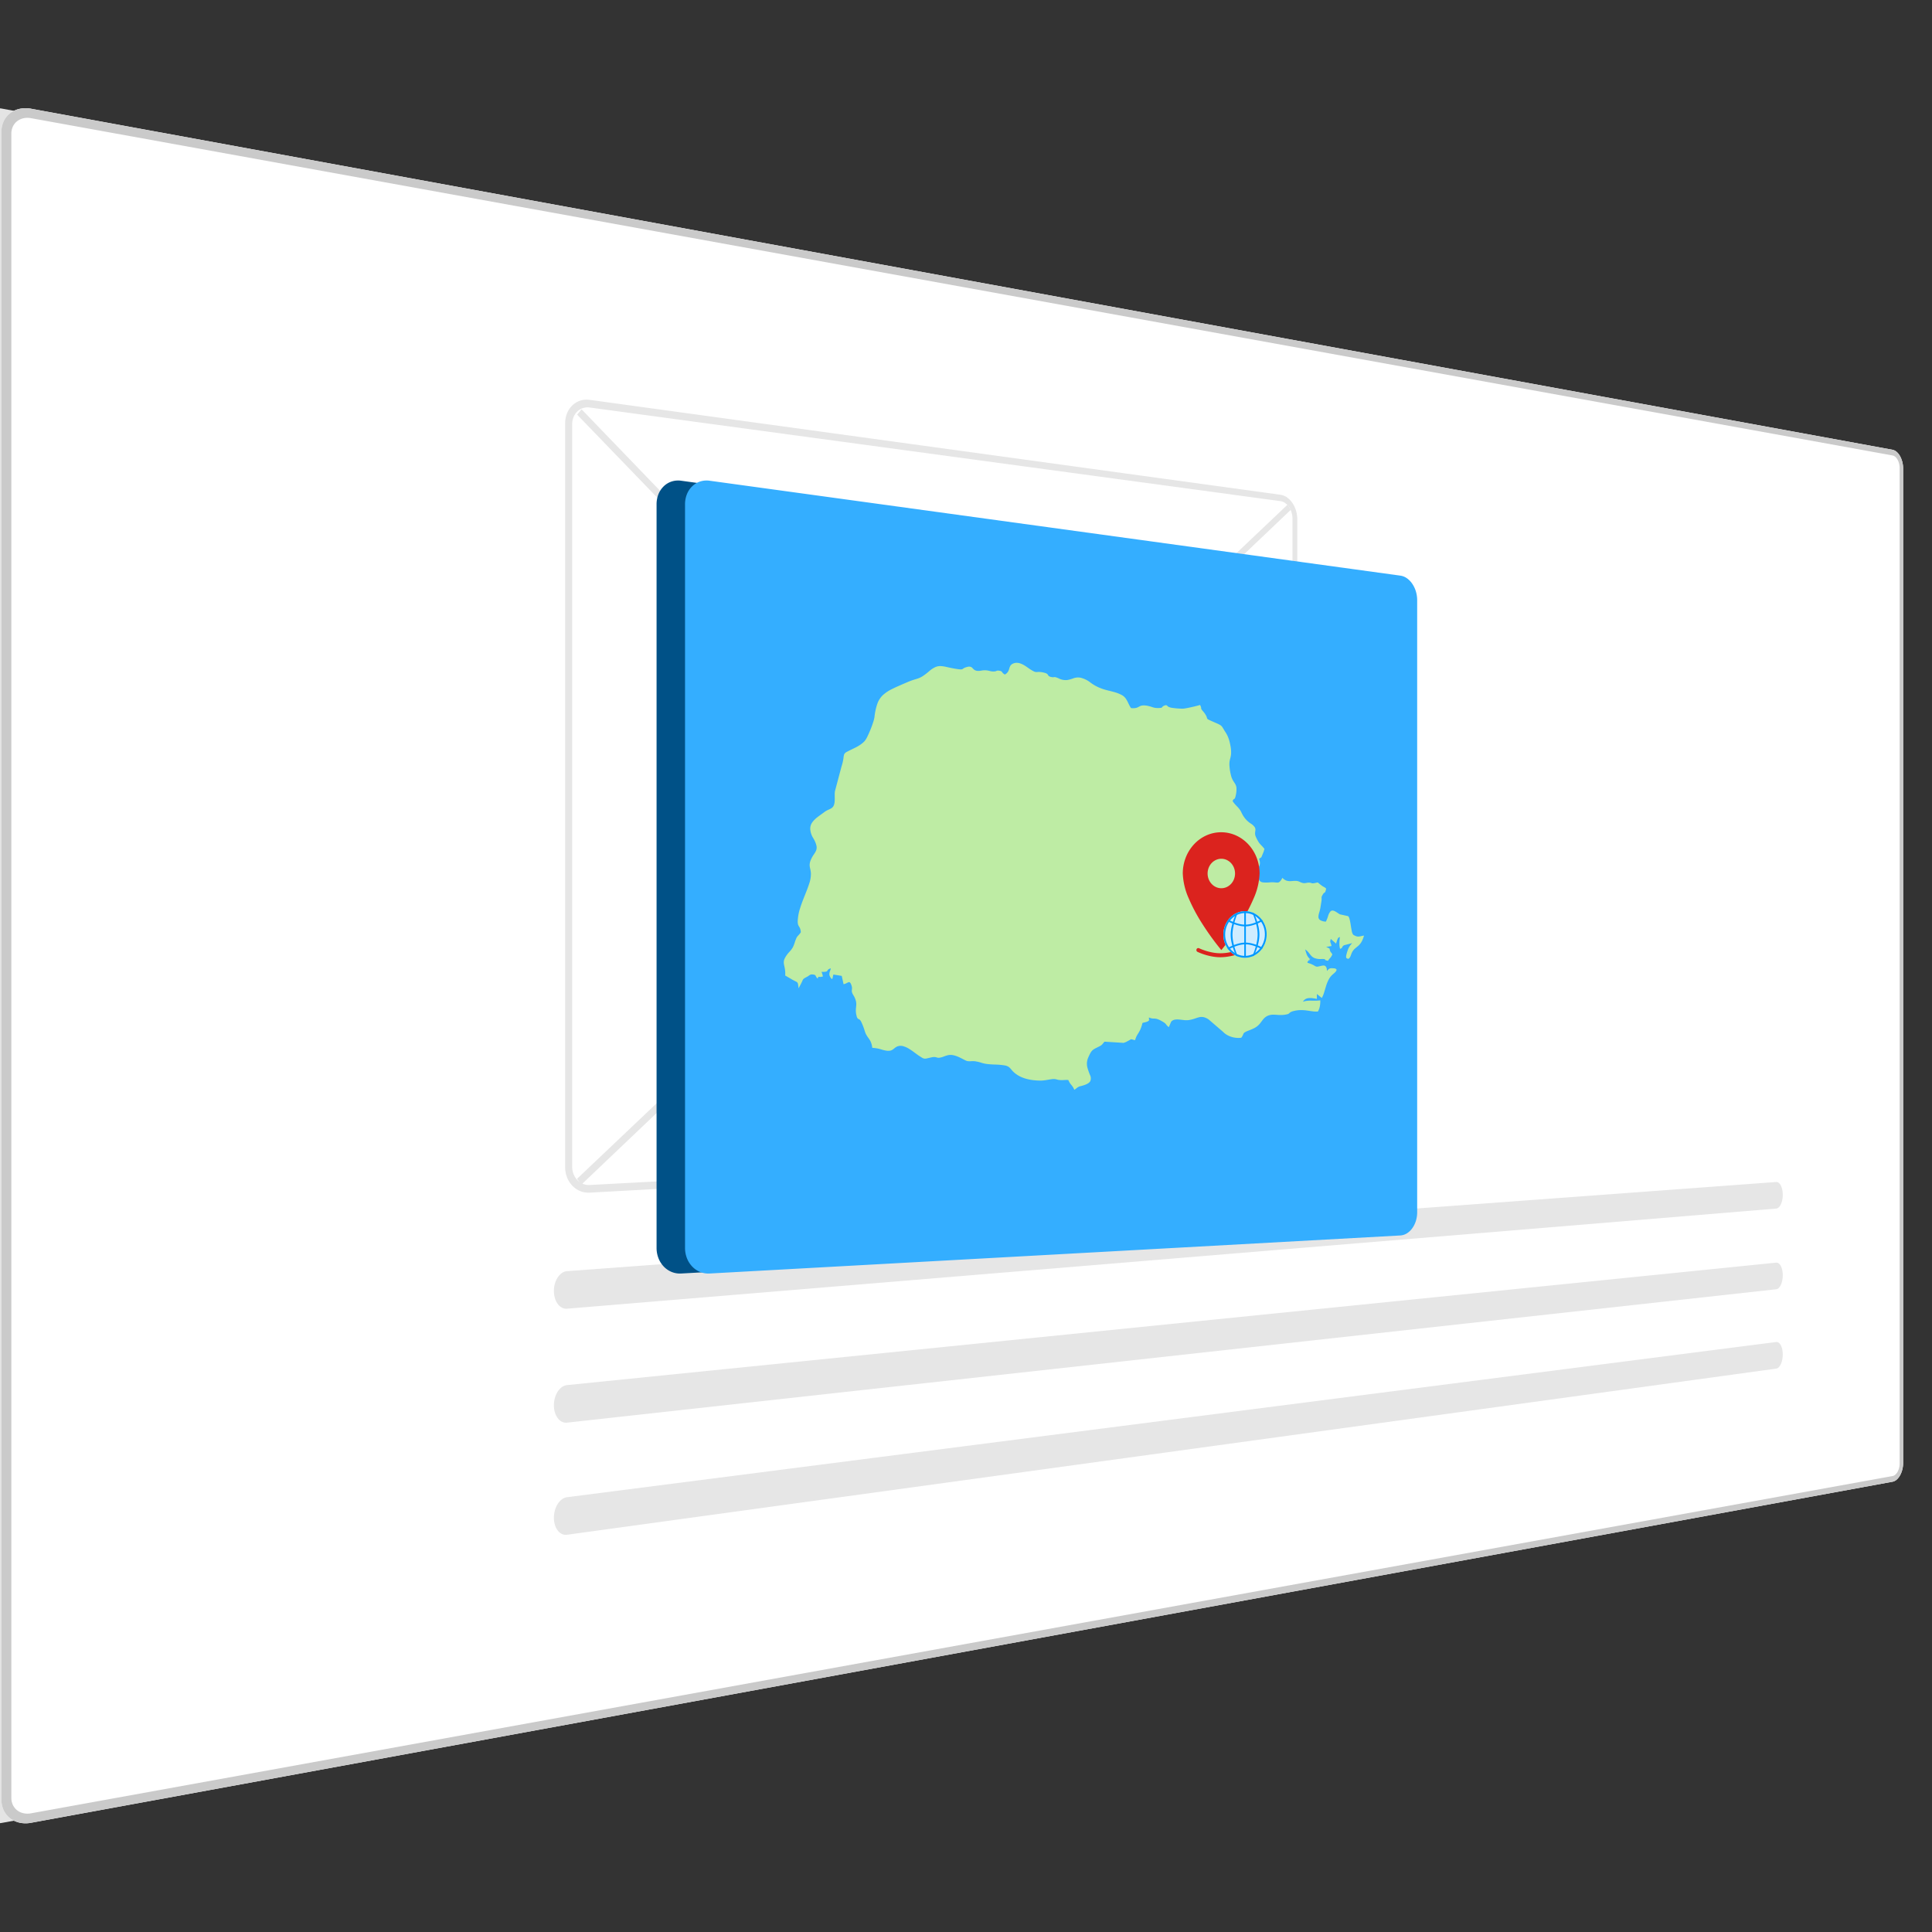 <svg xmlns="http://www.w3.org/2000/svg" xmlns:xlink="http://www.w3.org/1999/xlink" width="500" height="500" viewBox="0 0 500 500">
  <rect x="0" y="0" width="500" height="500" fill="#333333" stroke="none"/>
  <defs>
    <clipPath id="clip-Tela_Site_Paraná_1">
      <rect width="500" height="500"/>
    </clipPath>
  </defs>
  <g id="Tela_Site_Paraná_1" data-name="Tela Site Paraná 1" clip-path="url(#clip-Tela_Site_Paraná_1)">
    <g id="Grupo_1096" data-name="Grupo 1096" transform="translate(5668.54 12078)">
      <path id="Path_1" data-name="Path 1" d="M747.725,215.666,265.951,127.4a7.4,7.4,0,0,0-2.966.035,6.117,6.117,0,0,0-2.433,1.137,5.723,5.723,0,0,0-1.647,2.051,6.391,6.391,0,0,0-.605,2.77V565.006a6.393,6.393,0,0,0,.6,2.771,5.723,5.723,0,0,0,1.645,2.052,6.116,6.116,0,0,0,2.432,1.138,7.4,7.4,0,0,0,2.966.037l481.778-88.268a2.279,2.279,0,0,0,1.071-.543,4.074,4.074,0,0,0,.872-1.105,6.2,6.2,0,0,0,.587-1.508,7.247,7.247,0,0,0,.216-1.75V220.587a7.247,7.247,0,0,0-.215-1.755,6.206,6.206,0,0,0-.587-1.509,4.083,4.083,0,0,0-.872-1.105,2.284,2.284,0,0,0-1.071-.544Z" transform="translate(-5933.839 -12177.266)" fill="#e4e4e4"/>
      <path id="Path_1-2" data-name="Path 1" d="M755.725,215.666,273.951,127.4a7.4,7.4,0,0,0-2.966.035,6.116,6.116,0,0,0-2.433,1.137,5.723,5.723,0,0,0-1.647,2.051,6.39,6.39,0,0,0-.605,2.77V565.006a6.394,6.394,0,0,0,.6,2.771,5.723,5.723,0,0,0,1.645,2.052,6.117,6.117,0,0,0,2.432,1.138,7.4,7.4,0,0,0,2.966.037l481.778-88.268a2.279,2.279,0,0,0,1.071-.543,4.076,4.076,0,0,0,.872-1.105,6.2,6.2,0,0,0,.587-1.508,7.235,7.235,0,0,0,.216-1.75V220.587a7.25,7.25,0,0,0-.215-1.755,6.2,6.2,0,0,0-.587-1.509,4.082,4.082,0,0,0-.872-1.105,2.283,2.283,0,0,0-1.071-.544Z" transform="translate(-5934.471 -12177.266)" fill="#fff"/>
      <path id="Path_2" data-name="Path 2" d="M755.725,215.666,273.951,127.4a7.4,7.4,0,0,0-2.966.035,6.116,6.116,0,0,0-2.433,1.137,5.723,5.723,0,0,0-1.647,2.051,6.39,6.39,0,0,0-.605,2.77V565.006a6.394,6.394,0,0,0,.6,2.771,5.723,5.723,0,0,0,1.645,2.052,6.117,6.117,0,0,0,2.432,1.138,7.4,7.4,0,0,0,2.966.037l481.778-88.268a2.279,2.279,0,0,0,1.071-.543,4.076,4.076,0,0,0,.872-1.105,6.2,6.2,0,0,0,.587-1.508,7.235,7.235,0,0,0,.216-1.75V220.587a7.25,7.25,0,0,0-.215-1.755,6.2,6.2,0,0,0-.587-1.509,4.082,4.082,0,0,0-.872-1.105,2.283,2.283,0,0,0-1.071-.544Zm1.833,262.32a4.838,4.838,0,0,1-.144,1.172,4.134,4.134,0,0,1-.391,1.007,2.717,2.717,0,0,1-.582.737,1.519,1.519,0,0,1-.714.361L273.955,568.55a4.928,4.928,0,0,1-1.976-.028,4.077,4.077,0,0,1-1.618-.76,3.814,3.814,0,0,1-1.094-1.367,4.261,4.261,0,0,1-.4-1.842V133.85a4.264,4.264,0,0,1,.4-1.842,3.816,3.816,0,0,1,1.093-1.369,4.074,4.074,0,0,1,1.617-.761,4.928,4.928,0,0,1,1.976-.029l481.774,87.291a1.518,1.518,0,0,1,.714.361,2.718,2.718,0,0,1,.582.737,4.134,4.134,0,0,1,.392,1.006,4.832,4.832,0,0,1,.144,1.172V477.985Z" transform="translate(-5934.471 -12177.266)" fill="#cacaca"/>
      <g id="Grupo_1088" data-name="Grupo 1088" transform="translate(-5522.286 -11974.573)">
        <path id="Rectangle_2" data-name="Rectangle 2" d="M428.034,413.147l183.911-174.5.788,1.382-183.55,174.59Z" transform="translate(-424.958 -211.489)" fill="#e6e6e6"/>
        <path id="Rectangle_3" data-name="Rectangle 3" d="M428.066,213.258l1.153-1.382,183.5,190.491-.791,1.312Z" transform="translate(-424.96 -209.375)" fill="#e6e6e6"/>
        <path id="Path_9" data-name="Path 9" d="M609.82,233.775l-178.771-24.56a5.5,5.5,0,0,0-2.464.21,5.3,5.3,0,0,0-2.02,1.219,5.889,5.889,0,0,0-1.368,2.026,7,7,0,0,0-.5,2.651V407.761a7.32,7.32,0,0,0,.5,2.689,6.586,6.586,0,0,0,1.367,2.144,5.915,5.915,0,0,0,2.02,1.382,5.667,5.667,0,0,0,2.464.413l178.772-9.846a3.625,3.625,0,0,0,1.7-.553,4.9,4.9,0,0,0,1.382-1.309,6.532,6.532,0,0,0,.93-1.876,7.544,7.544,0,0,0,.342-2.253V240.118a7.828,7.828,0,0,0-.342-2.281,7.19,7.19,0,0,0-.93-1.953,5.54,5.54,0,0,0-1.382-1.423A3.916,3.916,0,0,0,609.82,233.775ZM431.049,412.409a4.047,4.047,0,0,1-1.758-.3,4.226,4.226,0,0,1-1.44-.989,4.7,4.7,0,0,1-.974-1.534,5.23,5.23,0,0,1-.359-1.918V215.56a5,5,0,0,1,.359-1.889,4.207,4.207,0,0,1,.974-1.45,3.784,3.784,0,0,1,1.441-.87,3.923,3.923,0,0,1,1.758-.154L609.82,235.425a2.8,2.8,0,0,1,1.215.49,3.957,3.957,0,0,1,.989,1.013,5.137,5.137,0,0,1,.666,1.4,5.592,5.592,0,0,1,.245,1.631V398.617a5.392,5.392,0,0,1-.245,1.612,4.664,4.664,0,0,1-.666,1.341,3.5,3.5,0,0,1-.989.934,2.588,2.588,0,0,1-1.215.39Z" transform="translate(-424.694 -209.16)" fill="#e6e6e6"/>
      </g>
      <path id="Path_14" data-name="Path 14" d="M424.878,452.072a2.727,2.727,0,0,0-1.314.51,4.138,4.138,0,0,0-1.067,1.152,5.911,5.911,0,0,0-.711,1.619,6.95,6.95,0,0,0-.246,1.918,6.462,6.462,0,0,0,.276,1.83,4.86,4.86,0,0,0,.718,1.455,3.237,3.237,0,0,0,1.056.942,2.394,2.394,0,0,0,1.289.29l312.969-25.915a1.072,1.072,0,0,0,.661-.3,2.5,2.5,0,0,0,.544-.763,4.867,4.867,0,0,0,.368-1.105,6.7,6.7,0,0,0,.144-1.343,6.506,6.506,0,0,0-.122-1.331,4.422,4.422,0,0,0-.354-1.077,2.155,2.155,0,0,0-.529-.717.964.964,0,0,0-.658-.243h-.055Z" transform="translate(-5946.73 -12201.094)" fill="#e6e6e6"/>
      <path id="Path_15" data-name="Path 15" d="M424.878,483.353a2.8,2.8,0,0,0-1.314.546,4.309,4.309,0,0,0-1.067,1.177,6.091,6.091,0,0,0-.711,1.639,7.021,7.021,0,0,0-.246,1.929,6.382,6.382,0,0,0,.276,1.823,4.7,4.7,0,0,0,.718,1.436,3.11,3.11,0,0,0,1.055.913,2.354,2.354,0,0,0,1.289.255l312.971-34.526a1.105,1.105,0,0,0,.661-.321,2.6,2.6,0,0,0,.543-.778,4.993,4.993,0,0,0,.368-1.12,6.764,6.764,0,0,0,.144-1.347,6.455,6.455,0,0,0-.122-1.328,4.319,4.319,0,0,0-.354-1.067,2.071,2.071,0,0,0-.531-.7.94.94,0,0,0-.658-.226h-.055Z" transform="translate(-5946.73 -12202.884)" fill="#e6e6e6"/>
      <path id="Path_16" data-name="Path 16" d="M424.878,514.129a2.884,2.884,0,0,0-1.314.582,4.484,4.484,0,0,0-1.067,1.206,6.275,6.275,0,0,0-.711,1.658,7.093,7.093,0,0,0-.246,1.935,6.3,6.3,0,0,0,.276,1.814,4.554,4.554,0,0,0,.718,1.417,2.99,2.99,0,0,0,1.055.884,2.32,2.32,0,0,0,1.289.22l312.971-43a1.14,1.14,0,0,0,.661-.339,2.706,2.706,0,0,0,.544-.793,5.112,5.112,0,0,0,.368-1.13,6.823,6.823,0,0,0,.144-1.351,6.413,6.413,0,0,0-.122-1.324,4.211,4.211,0,0,0-.354-1.057,1.992,1.992,0,0,0-.531-.685.921.921,0,0,0-.658-.208h-.055Z" transform="translate(-5946.731 -12204.645)" fill="#e6e6e6"/>
      <g id="Grupo_1087" data-name="Grupo 1087" transform="translate(-5498.624 -11953.646)">
        <path id="Path_9-2" data-name="Path 9" d="M635.512,256.5,456.74,231.936a5.5,5.5,0,0,0-2.464.21,5.3,5.3,0,0,0-2.02,1.219,5.888,5.888,0,0,0-1.368,2.026,7,7,0,0,0-.5,2.651V430.482a7.319,7.319,0,0,0,.5,2.689,6.585,6.585,0,0,0,1.367,2.144,5.915,5.915,0,0,0,2.02,1.382,5.667,5.667,0,0,0,2.464.413l178.772-9.846a3.625,3.625,0,0,0,1.7-.553,4.9,4.9,0,0,0,1.381-1.309,6.53,6.53,0,0,0,.93-1.876,7.547,7.547,0,0,0,.342-2.253V262.839a7.829,7.829,0,0,0-.342-2.281,7.192,7.192,0,0,0-.93-1.953,5.541,5.541,0,0,0-1.382-1.423A3.916,3.916,0,0,0,635.512,256.5Z" transform="translate(-450.385 -231.881)" fill="#005187"/>
        <path id="Path_9-3" data-name="Path 9" d="M643.511,256.5,464.74,231.936a5.5,5.5,0,0,0-2.464.21,5.3,5.3,0,0,0-2.02,1.219,5.889,5.889,0,0,0-1.368,2.026,7,7,0,0,0-.5,2.651V430.482a7.32,7.32,0,0,0,.5,2.689,6.586,6.586,0,0,0,1.367,2.144,5.916,5.916,0,0,0,2.02,1.382,5.667,5.667,0,0,0,2.464.413l178.772-9.846a3.625,3.625,0,0,0,1.7-.553,4.9,4.9,0,0,0,1.381-1.309,6.527,6.527,0,0,0,.93-1.876,7.548,7.548,0,0,0,.342-2.253V262.839a7.825,7.825,0,0,0-.342-2.281,7.193,7.193,0,0,0-.93-1.953,5.543,5.543,0,0,0-1.381-1.423A3.916,3.916,0,0,0,643.511,256.5Z" transform="translate(-451.017 -231.881)" fill="#34aeff"/>
      </g>
      <g id="Grupo_1095" data-name="Grupo 1095" transform="translate(-5465.697 -11907.896)">
        <g id="Camada_x0020_1" transform="translate(0 0.002)">
          <path id="Caminho_3026" data-name="Caminho 3026" d="M116.147,37.234a1.429,1.429,0,0,1,.258-.472.526.526,0,0,1,.19-.118.35.35,0,0,0,.171-.193,3.374,3.374,0,0,0,.2-.7,6.7,6.7,0,0,0,.186-1.906,2.459,2.459,0,0,0-.33-1.066c-.166-.291-.372-.556-.573-.908a5.008,5.008,0,0,1-.542-1.431,13.007,13.007,0,0,1-.384-2.69,5.187,5.187,0,0,1,.182-1.441,6.829,6.829,0,0,0,.252-1.277,8.543,8.543,0,0,0-.174-2.2c-.068-.374-.143-.719-.228-1.04a9.377,9.377,0,0,0-.284-.9,7.7,7.7,0,0,0-.356-.812,8.109,8.109,0,0,0-.446-.765c-.249-.38-.416-.666-.551-.893a3.87,3.87,0,0,0-.359-.537,1.767,1.767,0,0,0-.466-.381,8.166,8.166,0,0,0-.872-.426c-1.015-.445-1.606-.7-1.957-.874s-.459-.265-.511-.382a5.379,5.379,0,0,0-.164-.537,5.636,5.636,0,0,0-.919-1.34,3.767,3.767,0,0,1-.378-.5.466.466,0,0,1-.075-.237,1.125,1.125,0,0,0-.032-.272,2.95,2.95,0,0,0-.249-.6c-.084.032-.362.11-.745.209s-.871.218-1.372.332-1.018.224-1.456.3a5.877,5.877,0,0,1-1,.123,21.41,21.41,0,0,1-2.565-.2,3.345,3.345,0,0,1-1.051-.294,1.155,1.155,0,0,1-.325-.273.509.509,0,0,0-.391-.137,2.208,2.208,0,0,0-.71.3.939.939,0,0,0-.211.236.42.42,0,0,1-.291.15,5.353,5.353,0,0,1-.95.046,3.848,3.848,0,0,1-.647-.057,4.231,4.231,0,0,1-.526-.132c-.168-.052-.335-.11-.52-.168s-.388-.116-.628-.167a4.766,4.766,0,0,0-1.546-.132,2.145,2.145,0,0,0-.819.278,3.216,3.216,0,0,1-.758.34,3.673,3.673,0,0,1-1.365.052,7.4,7.4,0,0,1-.528-.923c-.155-.313-.3-.625-.457-.923a4.663,4.663,0,0,0-.544-.833,2.8,2.8,0,0,0-.791-.655,9.182,9.182,0,0,0-1.891-.771c-.628-.186-1.26-.325-1.912-.492a14.122,14.122,0,0,1-2.035-.665A11.224,11.224,0,0,1,79.445,6.6a6.792,6.792,0,0,0-2.667-1.32,3.5,3.5,0,0,0-1.784.147,9.01,9.01,0,0,1-1.62.456,3.946,3.946,0,0,1-2.178-.4,6.049,6.049,0,0,0-.786-.307,1.034,1.034,0,0,0-.377-.05c-.093.007-.171.028-.287.034a1.958,1.958,0,0,1-.518-.056,1.594,1.594,0,0,1-.617-.234.761.761,0,0,1-.223-.277.848.848,0,0,0-.233-.292,1.8,1.8,0,0,0-.649-.279,5.9,5.9,0,0,0-1.4-.231c-.315-.006-.515.031-.72.029a1.645,1.645,0,0,1-.75-.207,12.262,12.262,0,0,1-1.494-.939c-.277-.194-.574-.4-.885-.583a5.626,5.626,0,0,0-.974-.472,2.982,2.982,0,0,0-1.03-.189,2.289,2.289,0,0,0-1.055.267,1.432,1.432,0,0,0-.609.591,3.665,3.665,0,0,0-.264.724A2.764,2.764,0,0,1,58,3.767a2.111,2.111,0,0,1-.789.694,2.28,2.28,0,0,1-.521-.378,1.626,1.626,0,0,1-.207-.271.522.522,0,0,0-.2-.191,1.659,1.659,0,0,0-.5-.14,1.9,1.9,0,0,0-.492-.034.629.629,0,0,0-.235.076,1.074,1.074,0,0,1-.282.1,2.9,2.9,0,0,1-.634.045,2.834,2.834,0,0,1-.479-.048c-.149-.027-.291-.063-.44-.1s-.3-.073-.478-.1a4.328,4.328,0,0,0-.594-.059,4.167,4.167,0,0,0-.522.016c-.158.015-.3.036-.439.059s-.267.045-.4.062a2.824,2.824,0,0,1-.4.027A1.945,1.945,0,0,1,49.4,3.3a2.159,2.159,0,0,1-.513-.45,1.248,1.248,0,0,0-.489-.37,1.572,1.572,0,0,0-.914.015,3.193,3.193,0,0,0-.889.325c-.169.1-.251.185-.366.242a1.08,1.08,0,0,1-.561.067c-.3-.017-.752-.078-1.478-.2-.813-.136-1.475-.292-2.049-.418a8.441,8.441,0,0,0-1.523-.235,3.146,3.146,0,0,0-1.372.255,6.429,6.429,0,0,0-1.6,1.054,16.737,16.737,0,0,1-1.653,1.269,5.532,5.532,0,0,1-1.128.575c-.351.13-.707.227-1.162.37a18.069,18.069,0,0,0-1.757.656c-1.552.667-2.812,1.2-3.842,1.718a9.975,9.975,0,0,0-2.454,1.614,5.7,5.7,0,0,0-1.424,2.2,15.29,15.29,0,0,0-.755,3.473,8.74,8.74,0,0,1-.36,1.413c-.187.579-.428,1.236-.689,1.879s-.54,1.269-.8,1.789a5.728,5.728,0,0,1-.7,1.142,5.585,5.585,0,0,1-.562.53,7.725,7.725,0,0,1-.639.473c-.222.148-.452.287-.683.417s-.465.251-.7.364c-.989.483-1.617.779-2.023,1.012a1.4,1.4,0,0,0-.688.638,4.7,4.7,0,0,0-.184,1.019,12.7,12.7,0,0,1-.512,2.157l-1.692,6.375a5.879,5.879,0,0,0-.059.871c0,.306.007.624.009.941a8.809,8.809,0,0,1-.034.934,3.316,3.316,0,0,1-.187.85,1.59,1.59,0,0,1-.4.609,2.246,2.246,0,0,1-.558.367c-.207.1-.434.2-.671.31a4.4,4.4,0,0,0-.738.438c-.621.464-1.251.891-1.812,1.328A6.626,6.626,0,0,0,7.387,42.7a2.867,2.867,0,0,0-.541,1.741,5.06,5.06,0,0,0,.782,2.371,6.718,6.718,0,0,1,.827,1.949,2.119,2.119,0,0,1-.094,1.251,6.077,6.077,0,0,1-.622,1.067,7.58,7.58,0,0,0-.759,1.395,3.839,3.839,0,0,0-.268.958,2.613,2.613,0,0,0,.015.741c.036.234.094.468.15.736a6.97,6.97,0,0,1,.138.944A7.43,7.43,0,0,1,6.6,58.5c-.3.971-.719,2.017-1.151,3.1s-.876,2.2-1.22,3.316A12.575,12.575,0,0,0,3.61,68.2a3.109,3.109,0,0,0,.088.949,1.979,1.979,0,0,0,.251.532,2.77,2.77,0,0,1,.281.535,3.3,3.3,0,0,1,.177.958,5.894,5.894,0,0,1-.524.674c-.137.151-.244.251-.344.374a2.209,2.209,0,0,0-.3.507,10.843,10.843,0,0,0-.4,1.073c-.1.311-.192.566-.283.787a4.62,4.62,0,0,1-.283.584,4.479,4.479,0,0,1-.354.517c-.138.176-.3.363-.5.585A6.919,6.919,0,0,0,.209,78a2.271,2.271,0,0,0-.194,1.224c.041.385.155.778.246,1.27a7.191,7.191,0,0,1,.1,1.862L2,83.3l.192.124a.765.765,0,0,0,.08.045l.088.041c.044.021.11.055.217.113.28.151.485.244.639.326a.851.851,0,0,1,.33.259,1.175,1.175,0,0,1,.157.477c.039.227.072.538.122.98l.545-1.015c.2-.372.317-.638.408-.837A2.8,2.8,0,0,1,5,83.366a1.076,1.076,0,0,1,.323-.292c.154-.1.37-.215.694-.387a3.873,3.873,0,0,0,.415-.259c.116-.081.216-.155.319-.214a1.01,1.01,0,0,1,.339-.125,1.486,1.486,0,0,1,.474.007,1.776,1.776,0,0,1,.484.121.38.38,0,0,1,.184.178c.04.075.074.167.145.287a2.121,2.121,0,0,0,.365.447.806.806,0,0,0,.17-.32c.013-.067,0-.1.01-.112s.044-.007.151,0,.289.022.594.021c.039-.07.11-.071.183-.062s.147.028.194,0,.066-.111.029-.3a6.4,6.4,0,0,0-.313-.954,4.441,4.441,0,0,0,1.144-.048.54.54,0,0,0,.371-.232,1.3,1.3,0,0,1,.218-.313,1.438,1.438,0,0,1,.685-.291,4.26,4.26,0,0,1-.161.542c-.061.173-.122.34-.165.507a1.567,1.567,0,0,0-.054.513,1.363,1.363,0,0,0,.173.558,1.67,1.67,0,0,0,.43.592c.1.057.159-.007.2-.131a3.81,3.81,0,0,0,.11-.493,1.779,1.779,0,0,1,.149-.5L15,82.454l.471,2.153a3.143,3.143,0,0,0,.735-.256c.2-.1.365-.19.507-.24a.386.386,0,0,1,.375.022,1.169,1.169,0,0,1,.339.53,2.8,2.8,0,0,1,.225.859,2.612,2.612,0,0,1-.031.551,1.5,1.5,0,0,0,.011.529,2.614,2.614,0,0,0,.35.794,5.418,5.418,0,0,1,.692,1.59,3.771,3.771,0,0,1,.07,1.192c-.03.372-.086.737-.094,1.158a4.975,4.975,0,0,0,.2,1.487,1.387,1.387,0,0,0,.335.71c.106.086.216.083.357.172a1.746,1.746,0,0,1,.544.73,16.839,16.839,0,0,1,.9,2.381,4.754,4.754,0,0,0,.5,1.1c.186.3.383.556.571.828a4.617,4.617,0,0,1,.512.928,5.278,5.278,0,0,1,.329,1.4,10.877,10.877,0,0,1,1.23.142,8.314,8.314,0,0,1,.854.2c.249.072.477.145.724.213a6.808,6.808,0,0,0,.84.176,2.784,2.784,0,0,0,1.045-.012,1.828,1.828,0,0,0,.662-.31c.188-.134.358-.288.556-.435a2.576,2.576,0,0,1,.724-.387,2.414,2.414,0,0,1,1.436.008,6.136,6.136,0,0,1,1.491.684c.49.3.966.639,1.4.962s.837.626,1.176.843c.365.234.621.4.83.517a1.4,1.4,0,0,0,.553.191,2.206,2.206,0,0,0,.65-.066c.274-.057.626-.145,1.119-.252a2.981,2.981,0,0,1,.952-.086,2.65,2.65,0,0,1,.521.128,1.406,1.406,0,0,0,.594.049,5.083,5.083,0,0,0,1.169-.323,9.277,9.277,0,0,1,.887-.292,3.441,3.441,0,0,1,.751-.118,3.209,3.209,0,0,1,.765.068,7.034,7.034,0,0,1,.926.267,8.005,8.005,0,0,1,.758.321c.263.125.528.261.778.39s.482.25.678.344a2.467,2.467,0,0,0,.46.185,2.94,2.94,0,0,0,.537.064c.17.005.335,0,.5-.01s.337-.017.519-.016a3.941,3.941,0,0,1,.585.045,9.206,9.206,0,0,1,1.154.246c.292.083.528.165.812.242a7.675,7.675,0,0,0,1.1.208c.486.06,1.125.109,2.023.142a17.335,17.335,0,0,1,2.488.219,2.6,2.6,0,0,1,1.13.438,4.5,4.5,0,0,1,.674.715,6.641,6.641,0,0,0,1.114,1.047,7.024,7.024,0,0,0,1.374.8,9.573,9.573,0,0,0,1.566.533,12.951,12.951,0,0,0,1.684.3,16.583,16.583,0,0,0,1.728.1,7.46,7.46,0,0,0,.966-.063c.327-.04.655-.094.971-.148s.62-.106.9-.143a4.478,4.478,0,0,1,.751-.049,2.333,2.333,0,0,1,.4.048c.107.023.2.052.3.081a3.141,3.141,0,0,0,.372.085,5.357,5.357,0,0,0,.621.06c.184.009.348.008.5,0s.3-.015.451-.024.3-.017.459-.019.335,0,.53.017a5.546,5.546,0,0,0,.419.8,4.478,4.478,0,0,0,.354.466,4.819,4.819,0,0,1,.36.47,5.821,5.821,0,0,1,.436.812l.88-.668c.116-.064.207-.11.286-.146a1.857,1.857,0,0,1,.218-.083c.07-.022.142-.04.23-.062s.19-.047.322-.082c1.267-.338,1.9-.733,2.168-1.192a1.846,1.846,0,0,0-.05-1.581,16.249,16.249,0,0,1-.7-2.022,3.921,3.921,0,0,1,.226-2.509,13.075,13.075,0,0,1,.569-1.185,2.838,2.838,0,0,1,.517-.687,3.174,3.174,0,0,1,.684-.472c.28-.153.625-.317,1.072-.54a3.718,3.718,0,0,0,.484-.28,1.894,1.894,0,0,0,.3-.26c.084-.09.161-.186.252-.3s.2-.242.341-.4l4.947.314.41-.148c.086-.031.134-.049.175-.067s.078-.037.141-.072.155-.083.307-.161c.319-.164.51-.281.639-.358a.745.745,0,0,1,.27-.125.826.826,0,0,1,.3.053c.149.041.37.1.727.176a5.217,5.217,0,0,1,.413-1.088c.152-.294.316-.543.484-.819a7.212,7.212,0,0,0,.511-.979,9.6,9.6,0,0,0,.495-1.566,3.279,3.279,0,0,1,.354-.1c.141-.034.3-.071.457-.113a3.638,3.638,0,0,0,.448-.146,1.009,1.009,0,0,0,.327-.2,2.209,2.209,0,0,1,.242-.222c.034-.024.029-.012.007,0a.079.079,0,0,1-.093-.01c-.032-.03-.059-.1-.057-.249.005-.4-.034-.547-.085-.561s-.115.1-.16.233-.07.268-.045.3.1-.055.258-.371a3.154,3.154,0,0,0,.824.267,4.008,4.008,0,0,0,.584.035,2.547,2.547,0,0,1,.637.084A4.606,4.606,0,0,1,97.52,94a9.335,9.335,0,0,1,.96.57,1.8,1.8,0,0,1,.385.347c.081.1.138.2.244.318a3.449,3.449,0,0,0,.537.482l.6-1.4a1.564,1.564,0,0,1,.9-.526,3.913,3.913,0,0,1,1.145-.042c.407.033.832.095,1.251.136a5.335,5.335,0,0,0,1.215.01,8.305,8.305,0,0,0,1.5-.358c.433-.141.814-.284,1.189-.373a2.655,2.655,0,0,1,1.149-.044,3.735,3.735,0,0,1,1.382.628l3.682,3.165a4.6,4.6,0,0,0,.907.734,5.49,5.49,0,0,0,1.128.533,6.075,6.075,0,0,0,1.292.288,6.364,6.364,0,0,0,1.4,0,3.334,3.334,0,0,0,.418-.667c.079-.171.119-.3.182-.414a.88.88,0,0,1,.322-.325,5.178,5.178,0,0,1,.839-.4l.671-.268c.211-.085.411-.169.6-.258s.379-.183.562-.29a5.209,5.209,0,0,0,.546-.366,4.7,4.7,0,0,0,.848-.881c.244-.315.466-.638.72-.935a3.322,3.322,0,0,1,.911-.772,3.362,3.362,0,0,1,1.419-.393,5.149,5.149,0,0,1,.628,0c.221.011.455.03.7.047s.5.031.759.034a6.674,6.674,0,0,0,.811-.037,5.845,5.845,0,0,0,1.1-.2.9.9,0,0,0,.394-.225,1.433,1.433,0,0,1,.316-.265,3.315,3.315,0,0,1,.864-.314,7.612,7.612,0,0,1,1.8-.234,11.026,11.026,0,0,1,1.592.11c.5.066.984.148,1.454.205a7.027,7.027,0,0,0,1.383.054,3.924,3.924,0,0,0,.309-.641,4.41,4.41,0,0,0,.193-.684,6.22,6.22,0,0,0,.1-.745c.02-.26.028-.534.029-.823a9.437,9.437,0,0,1-1.216.086c-.391.005-.769,0-1.138-.007a9.361,9.361,0,0,0-1.083.045,4.375,4.375,0,0,0-1.05.241,1.691,1.691,0,0,1,.636-.686,2.054,2.054,0,0,1,.858-.259,4.766,4.766,0,0,1,1.01.028c.354.042.722.108,1.091.177V87.138l1.277,1.03a7.184,7.184,0,0,0,.609-1.465c.171-.538.325-1.113.508-1.683a9.323,9.323,0,0,1,.681-1.654,4.555,4.555,0,0,1,1.127-1.379,5.484,5.484,0,0,0,.538-.486,1.437,1.437,0,0,0,.32-.463.3.3,0,0,0-.083-.363,1.214,1.214,0,0,0-.671-.185,5.324,5.324,0,0,0-.577-.018,1.236,1.236,0,0,0-.407.077,1.078,1.078,0,0,0-.338.221,3.623,3.623,0,0,0-.37.416l-.073-.669a1.144,1.144,0,0,0-.333-.585.741.741,0,0,0-.49-.158,2.878,2.878,0,0,0-.632.093c-.233.053-.486.119-.759.168a1.111,1.111,0,0,1-.5,0,1.73,1.73,0,0,1-.417-.2,6.555,6.555,0,0,0-.644-.343,8.532,8.532,0,0,0-1.187-.429c-.007-.2-.016-.3-.021-.344s0-.028.007-.007a.062.062,0,0,0,.077.037c.042-.013.1-.069.188-.215.269-.458.386-.607.418-.6s-.019.167-.085.332a1.6,1.6,0,0,1-.174.351c-.027.018,0-.112.153-.545-.2-.243-.354-.43-.468-.6a2.709,2.709,0,0,1-.265-.474,5.41,5.41,0,0,1-.195-.554c-.068-.221-.147-.488-.258-.838a3.405,3.405,0,0,1,.894.791c.234.282.43.571.67.828a2.419,2.419,0,0,0,.928.639,4.3,4.3,0,0,0,1.667.226,5.752,5.752,0,0,1,.836.014c.128.02.141.053.145.1a.16.16,0,0,0,.1.151,2.133,2.133,0,0,0,.687.181,5.4,5.4,0,0,1,.365-.508c.1-.12.179-.2.254-.291a2.09,2.09,0,0,0,.224-.3,4.616,4.616,0,0,0,.274-.547,2.634,2.634,0,0,0-.14-.234c-.05-.076-.1-.148-.15-.211s-.089-.116-.12-.154l-.05-.062a1.636,1.636,0,0,1-.2-.522c-.018-.116-.008-.185-.027-.243s-.067-.1-.2-.174-.354-.163-.717-.315l1.39-.262a4.74,4.74,0,0,0-.183-.68c-.054-.15-.1-.241-.125-.324a.553.553,0,0,1-.017-.276,4.123,4.123,0,0,1,.142-.538l1.364,1.2a.265.265,0,0,0,.017-.041c.005-.015.009-.03.013-.045s.007-.029.01-.041.005-.022.007-.029l.009-.031.013-.045.014-.046.01-.034.2-.636c.1-.216.159-.346.193-.426a.367.367,0,0,1,.069-.13.544.544,0,0,1,.113-.048,1.979,1.979,0,0,0,.325-.183c-.043.352-.077.672-.1.966s-.037.563-.036.813a5.172,5.172,0,0,0,.046.7,3.677,3.677,0,0,0,.144.632,2.89,2.89,0,0,0,.426-.241.217.217,0,0,0,.1-.132.427.427,0,0,1,.046-.149,1.193,1.193,0,0,1,.267-.293l.033-.03.036-.034.036-.033.035-.028,2.148-.554c-.126.138-.241.263-.349.39a4.288,4.288,0,0,0-.3.395,3.823,3.823,0,0,0-.271.477,6.009,6.009,0,0,0-.258.639,8.657,8.657,0,0,0-.362,1.277,1.14,1.14,0,0,0,0,.588.347.347,0,0,0,.217.2,1.3,1.3,0,0,1,.274.118,1.052,1.052,0,0,0,.383-.3,1.7,1.7,0,0,0,.232-.418c.064-.155.12-.325.186-.5a4.34,4.34,0,0,1,.246-.56,3.234,3.234,0,0,1,.718-.9c.263-.237.544-.439.824-.686a4.138,4.138,0,0,0,.816-.959,6.309,6.309,0,0,0,.694-1.718c-.305.047-.555.105-.779.154a3.641,3.641,0,0,1-.616.1,1.674,1.674,0,0,1-.619-.088,3.48,3.48,0,0,1-.788-.4,2.352,2.352,0,0,1-.372-1.013c-.1-.481-.188-1.064-.28-1.628a12.575,12.575,0,0,0-.312-1.513c-.123-.4-.272-.667-.468-.668l-2.038-.454c-.366-.233-.692-.461-.988-.636a2.087,2.087,0,0,0-.8-.323.745.745,0,0,0-.659.268,3.1,3.1,0,0,0-.565,1.139c-.068.214-.117.36-.157.473s-.07.191-.1.268-.066.152-.112.259-.1.245-.186.448A2.987,2.987,0,0,1,138.792,68a.967.967,0,0,1-.425-.8,3.574,3.574,0,0,1,.179-1.062,11.114,11.114,0,0,0,.3-1.167c.025-.15.051-.309.077-.471s.053-.326.079-.486.05-.316.073-.46.044-.278.061-.393a4.02,4.02,0,0,0,.055-.661c0-.149-.015-.244-.015-.332a.708.708,0,0,1,.068-.3,4.8,4.8,0,0,1,.3-.552,1.105,1.105,0,0,1,.273-.329c.074-.055.134-.076.19-.119a.549.549,0,0,0,.164-.258,5.157,5.157,0,0,0,.194-.744,3.539,3.539,0,0,0-.331-.285,1.345,1.345,0,0,0-.212-.128c-.066-.033-.134-.064-.229-.118a3.935,3.935,0,0,1-.382-.255c-.381-.281-.607-.47-.756-.594a.81.81,0,0,0-.3-.2.764.764,0,0,0-.315.052,5.786,5.786,0,0,1-.807.15,1.2,1.2,0,0,1-.142.01.652.652,0,0,1-.1-.007c-.03,0-.058-.011-.087-.018s-.062-.014-.1-.021a.492.492,0,0,1-.063-.018l-.084-.03-.085-.03a.522.522,0,0,0-.067-.018,2.422,2.422,0,0,0-.718-.021c-.2.024-.378.067-.563.094a1.887,1.887,0,0,1-.614,0,3.153,3.153,0,0,1-.871-.309,2.561,2.561,0,0,0-1.138-.258c-.373-.006-.742.042-1.11.062a3.125,3.125,0,0,1-1.112-.1,2.62,2.62,0,0,1-1.144-.749.275.275,0,0,0-.029.045c-.009.017-.017.034-.025.052l-.021.049a.357.357,0,0,1-.017.036,3.3,3.3,0,0,1-.594.82.843.843,0,0,1-.545.229,5.279,5.279,0,0,1-.732-.049,6.669,6.669,0,0,0-1.156-.014,9.415,9.415,0,0,1-1.867.016,1.29,1.29,0,0,1-.912-.451,2.644,2.644,0,0,1-.4-1.11c-.1-.5-.189-1.143-.344-1.959l.329-.26a1.985,1.985,0,0,0,.236-.293,1.6,1.6,0,0,0,.205-.461,1.9,1.9,0,0,0,.051-.662,3.186,3.186,0,0,0-.228-.9c.07-.055.135-.1.2-.142s.116-.075.167-.107.1-.062.14-.093a.751.751,0,0,0,.113-.1l.578-1.4c.012-.043.028-.1.046-.162l.058-.2.059-.2.048-.163a9.238,9.238,0,0,0-.637-.745c-.181-.191-.338-.345-.493-.524a4.645,4.645,0,0,1-.484-.671,11.779,11.779,0,0,1-.609-1.186,2.1,2.1,0,0,1-.2-1c.011-.284.07-.531.083-.775a1.186,1.186,0,0,0-.195-.753,3.483,3.483,0,0,0-1.037-.932,6.394,6.394,0,0,1-.767-.594,6.24,6.24,0,0,1-.645-.678,6.8,6.8,0,0,1-.538-.76,8.2,8.2,0,0,1-.447-.84,4.483,4.483,0,0,0-.5-.831,7.519,7.519,0,0,0-.572-.659c-.2-.208-.4-.414-.6-.642a6.1,6.1,0,0,1-.59-.777Z" fill="#beeca4"/>
        </g>
        <g id="Grupo_1094" data-name="Grupo 1094" transform="translate(103.26 45.229)">
          <g id="Grupo_1092" data-name="Grupo 1092" transform="translate(0 0.004)">
            <path id="Caminho_3026-2" data-name="Caminho 3026" d="M.865,5.727.689,5.651.555,5.59l-.09-.042L.422,5.527A.469.469,0,0,1,.27,5.408a.512.512,0,0,1-.094-.167.543.543,0,0,1,.016-.39A.514.514,0,0,1,.3,4.692a.477.477,0,0,1,.15-.1.451.451,0,0,1,.173-.036A.444.444,0,0,1,.8,4.59l.006,0,.006,0,.006,0,.006,0h0c.007,0,.179.088.478.211s.725.287,1.239.45a14.927,14.927,0,0,0,1.766.446,11.235,11.235,0,0,0,2.06.2A12.489,12.489,0,0,0,8.511,5.7a19.074,19.074,0,0,0,1.929-.454c.572-.165,1.055-.33,1.4-.455s.544-.209.552-.212a.438.438,0,0,1,.36.006.466.466,0,0,1,.148.11.506.506,0,0,1,.1.17.542.542,0,0,1-.009.388.517.517,0,0,1-.1.16.474.474,0,0,1-.158.11c-.034.014-.258.108-.624.242s-.872.306-1.469.478a19.655,19.655,0,0,1-2.015.469,13.409,13.409,0,0,1-2.258.214,11.78,11.78,0,0,1-1.731-.13,14.636,14.636,0,0,1-1.563-.32c-.481-.126-.917-.264-1.29-.395S1.094,5.824.865,5.727Z" transform="translate(3.375 25.468)" fill="#db231e"/>
            <path id="Icon_material-location-on" data-name="Icon material-location-on" d="M9.979.051A9.327,9.327,0,0,0,6.1.87,9.919,9.919,0,0,0,2.93,3.148a10.741,10.741,0,0,0-2.143,3.4A11.338,11.338,0,0,0,0,10.719a17.462,17.462,0,0,0,1.565,6.5A44.841,44.841,0,0,0,5,23.662c1.247,1.974,2.492,3.7,3.425,4.923s1.554,1.96,1.554,1.96.621-.743,1.551-1.983S13.7,25.59,14.937,23.61a45.105,45.105,0,0,0,3.4-6.433,17.468,17.468,0,0,0,1.54-6.45A11.345,11.345,0,0,0,19.1,6.587,10.763,10.763,0,0,0,16.986,3.2,9.945,9.945,0,0,0,13.843.907,9.338,9.338,0,0,0,9.979.051Zm0,14.485a3.326,3.326,0,0,1-1.382-.3,3.556,3.556,0,0,1-1.13-.817,3.849,3.849,0,0,1-.763-1.213,4.082,4.082,0,0,1,0-2.971,3.845,3.845,0,0,1,.763-1.212A3.552,3.552,0,0,1,8.6,7.209a3.331,3.331,0,0,1,2.762.005,3.557,3.557,0,0,1,1.126.818,3.85,3.85,0,0,1,.759,1.211,4.082,4.082,0,0,1,0,2.962,3.846,3.846,0,0,1-.759,1.211,3.553,3.553,0,0,1-1.126.818A3.325,3.325,0,0,1,9.979,14.535Z" fill="#db231e"/>
          </g>
          <g id="Grupo_1093" data-name="Grupo 1093" transform="translate(10.504 20.452)">
            <g id="Elipse_134" data-name="Elipse 134" fill="#cfecff">
              <path d="M5.616.022A5.222,5.222,0,0,1,7.794.487,5.559,5.559,0,0,1,9.57,1.77a6.038,6.038,0,0,1,1.2,1.908,6.485,6.485,0,0,1,0,4.686,6.143,6.143,0,0,1-1.2,1.924,5.662,5.662,0,0,1-1.776,1.307,5.252,5.252,0,0,1-4.361.039,5.555,5.555,0,0,1-1.785-1.279A6.034,6.034,0,0,1,.442,8.443a6.484,6.484,0,0,1,0-4.708A6.14,6.14,0,0,1,1.648,1.807,5.657,5.657,0,0,1,3.433.5,5.262,5.262,0,0,1,5.616.022Z" stroke="none"/>
              <path d="M 5.616 11.598 C 6.325 11.591 7.001 11.43 7.615 11.144 C 8.229 10.858 8.783 10.447 9.247 9.943 C 9.711 9.438 10.087 8.839 10.347 8.175 C 10.607 7.512 10.75 6.784 10.75 6.022 C 10.75 5.259 10.607 4.533 10.347 3.873 C 10.087 3.213 9.711 2.619 9.247 2.12 C 8.783 1.621 8.229 1.218 7.615 0.94 C 7.001 0.662 6.325 0.51 5.616 0.512 C 4.906 0.515 4.229 0.674 3.613 0.957 C 2.996 1.241 2.44 1.65 1.973 2.155 C 1.505 2.66 1.127 3.261 0.865 3.926 C 0.603 4.592 0.458 5.323 0.458 6.089 C 0.458 6.854 0.603 7.583 0.865 8.246 C 1.127 8.908 1.505 9.504 1.973 10.002 C 2.44 10.501 2.996 10.903 3.613 11.179 C 4.229 11.455 4.906 11.604 5.616 11.598 M 5.616 12.089 C 4.842 12.096 4.104 11.934 3.433 11.634 C 2.761 11.334 2.156 10.897 1.648 10.355 C 1.139 9.812 0.727 9.164 0.442 8.443 C 0.158 7.721 -3.934268534067087e-06 6.927 -3.934268534067087e-06 6.092 C -3.934268534067087e-06 5.257 0.158 4.46 0.442 3.735 C 0.727 3.01 1.139 2.356 1.648 1.807 C 2.156 1.258 2.761 0.813 3.433 0.505 C 4.104 0.196 4.842 0.025 5.616 0.022 C 6.389 0.019 7.125 0.184 7.794 0.487 C 8.463 0.789 9.065 1.228 9.57 1.77 C 10.075 2.313 10.484 2.96 10.766 3.678 C 11.048 4.397 11.204 5.188 11.204 6.019 C 11.204 6.85 11.048 7.642 10.766 8.365 C 10.484 9.087 10.075 9.739 9.57 10.288 C 9.065 10.838 8.463 11.284 7.794 11.595 C 7.125 11.906 6.389 12.082 5.616 12.089 Z" stroke="none" fill="#09f"/>
            </g>
            <path id="Caminho_2987" data-name="Caminho 2987" d="M4.609,1.79a6.993,6.993,0,0,1-1.65-.209,11.2,11.2,0,0,1-1.481-.473C1.04.934.67.761.41.631S0,.414,0,.414L.247.042S.389.124.633.247,1.226.534,1.64.7a10.519,10.519,0,0,0,1.4.448,6.658,6.658,0,0,0,1.568.2,6.63,6.63,0,0,0,1.554-.211A10.1,10.1,0,0,0,7.531.678c.4-.165.739-.329.977-.453s.376-.208.381-.21l.252.367c-.022.013-.179.106-.435.239S8.093.928,7.67,1.1a10.565,10.565,0,0,1-1.434.472A7.014,7.014,0,0,1,4.609,1.79Z" transform="translate(1.042 2.173)" fill="#09f"/>
            <path id="Caminho_2987-2" data-name="Caminho 2987" d="M4.609.033a7.025,7.025,0,0,0-1.65.231A11.327,11.327,0,0,0,1.478.757C1.04.936.67,1.114.41,1.247S0,1.47,0,1.47l.247.369s.141-.084.386-.21.593-.295,1.007-.463A10.641,10.641,0,0,1,3.041.7,6.692,6.692,0,0,1,4.609.481,6.6,6.6,0,0,1,6.163.671a9.976,9.976,0,0,1,1.368.436c.4.159.739.32.977.441s.376.2.381.206l.252-.372c-.022-.012-.179-.1-.435-.234S8.093.85,7.67.684A10.439,10.439,0,0,0,6.236.23,6.975,6.975,0,0,0,4.609.033Z" transform="translate(1.042 8.123)" fill="#09f"/>
            <path id="Caminho_2987-3" data-name="Caminho 2987" d="M0,5.761A9.81,9.81,0,0,1,.224,3.776,15.238,15.238,0,0,1,.718,2c.179-.526.359-.97.493-1.281s.224-.492.224-.492L1.857,0S1.77.2,1.64.544s-.3.825-.479,1.386A18.575,18.575,0,0,0,.682,3.791,10.307,10.307,0,0,0,.464,5.758,10.08,10.08,0,0,0,.68,7.707a17.417,17.417,0,0,0,.476,1.819c.173.547.347,1.015.478,1.348s.22.531.223.537l-.422-.178c-.013-.027-.109-.216-.246-.526S.874,9.965.7,9.454A14.239,14.239,0,0,1,.217,7.722,9.738,9.738,0,0,1,0,5.761Z" transform="translate(1.89 0.353)" fill="#09f"/>
            <path id="Caminho_2987-4" data-name="Caminho 2987" d="M.416,11.915l-.415,0V0L.416,0Z" transform="translate(5.408 0.086)" fill="#09f"/>
            <path id="Caminho_2987-5" data-name="Caminho 2987" d="M1.848,5.735a9.769,9.769,0,0,0-.223-1.976A15.105,15.105,0,0,0,1.135,1.99C.956,1.467.778,1.026.644.717S.421.228.421.228L0,.007s.087.2.217.541.3.82.477,1.379A18.428,18.428,0,0,1,1.17,3.779a10.267,10.267,0,0,1,.217,1.959,10.126,10.126,0,0,1-.215,1.946A17.609,17.609,0,0,1,.7,9.506c-.173.548-.346,1.018-.476,1.353S0,11.393,0,11.4l.421-.185c.013-.027.109-.217.245-.529s.313-.745.488-1.258a14.4,14.4,0,0,0,.478-1.734A9.783,9.783,0,0,0,1.848,5.735Z" transform="translate(7.482 0.33)" fill="#09f"/>
          </g>
        </g>
      </g>
    </g>
  </g>
</svg>
